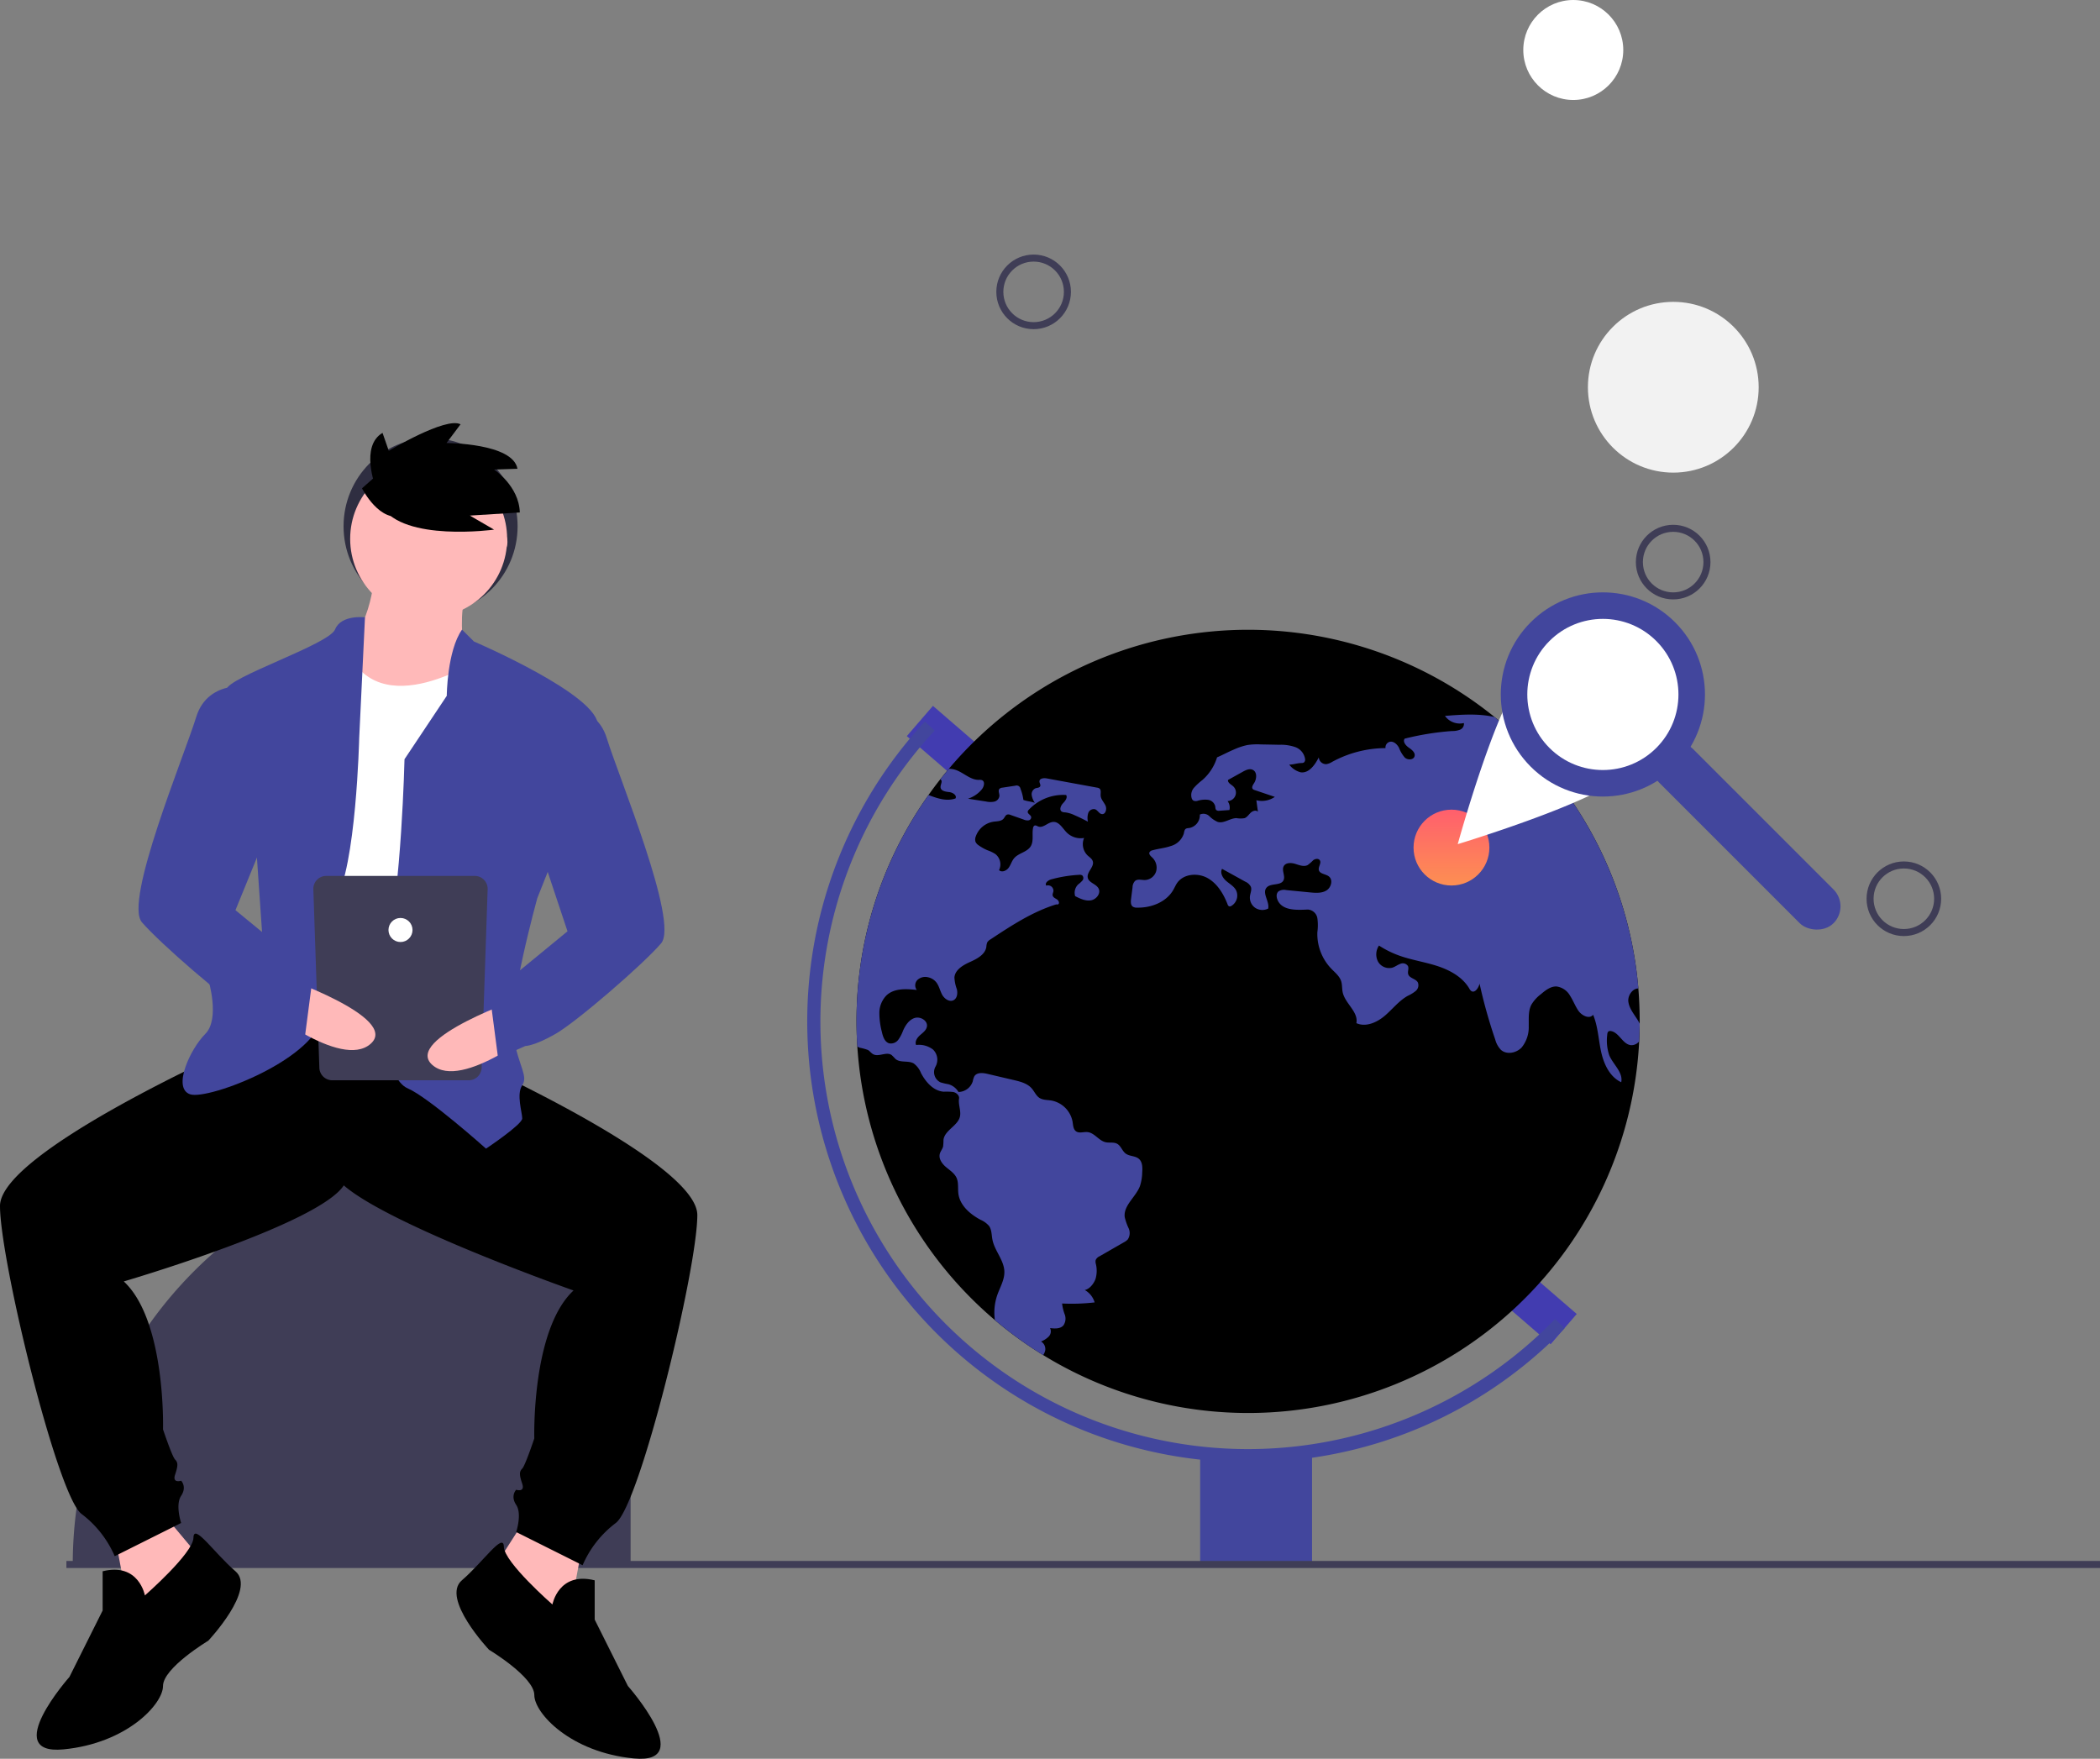 <svg xmlns="http://www.w3.org/2000/svg" xmlns:xlink="http://www.w3.org/1999/xlink" width="597.664" height="500.538" viewBox="0 0 597.664 500.538">
  <rect x="0" y="0" width="597.664" height="500.538" fill="#808080" stroke="none"/>
  <defs>
    <linearGradient id="linear-gradient" x1="0.5" x2="0.5" y2="1" gradientUnits="objectBoundingBox">
      <stop offset="0" stop-color="#ff5f6d"/>
      <stop offset="1" stop-color="#fd8f52"/>
    </linearGradient>
  </defs>
  <g id="Group_991" data-name="Group 991" transform="translate(-165.271 -5640.26)">
    <circle id="Ellipse_103" data-name="Ellipse 103" cx="14.227" cy="14.227" r="14.227" transform="translate(598.802 5640.26)" fill="#fff"/>
    <circle id="Ellipse_98" data-name="Ellipse 98" cx="24.3" cy="24.3" r="24.3" transform="translate(617.194 5726.167)" fill="#f2f2f2"/>
    <rect id="Rectangle_293" data-name="Rectangle 293" width="11.372" height="33.105" transform="translate(423.351 5849.75) rotate(-49.171)" fill="#423cb0"/>
    <rect id="Rectangle_294" data-name="Rectangle 294" width="11.372" height="29.344" transform="translate(584.377 6003.631) rotate(-49.171)" fill="#423cb0"/>
    <path id="Path_634" data-name="Path 634" d="M723.91,471.5v.667q-.023,2.513-.144,5a111.445,111.445,0,0,1-222.519,1.456q-.227-3.537-.227-7.126a110.893,110.893,0,0,1,20.492-64.418q1.6-2.274,3.336-4.465c.8-1.016,1.615-2.009,2.441-2.995A111.467,111.467,0,0,1,682.6,384.884c1.342,1.084,2.661,2.206,3.95,3.351q1.547,1.376,3.04,2.813a111.143,111.143,0,0,1,33.934,71.082Q723.91,466.77,723.91,471.5Z" transform="translate(-91.979 5459.437)"/>
    <path id="Path_635" data-name="Path 635" d="M604.971,610.929a125.472,125.472,0,0,1-91.993-210.8l2.779,2.579A121.681,121.681,0,0,0,692.324,570.167l2.722,2.639A124.479,124.479,0,0,1,604.971,610.929Z" transform="translate(-84.486 5445.48)" fill="#42469d"/>
    <rect id="Rectangle_295" data-name="Rectangle 295" width="31.842" height="31.842" transform="translate(506.839 6053.755)" fill="#42469d"/>
    <path id="Path_636" data-name="Path 636" d="M524.848,423.759a.618.618,0,0,1,.152.091c.6.493-.152,1.44-.061,2.221.106,1,1.44,1.221,2.449,1.319s2.282.917,1.8,1.812c-2.532.872-5.095.015-7.68-.978a110.894,110.894,0,0,0-20.492,64.418q0,3.594.228,7.126a2.882,2.882,0,0,0,.69.371,14.727,14.727,0,0,1,2.335.644c.553.326.925.9,1.478,1.205,1.585.864,3.783-.8,5.261.235a13.587,13.587,0,0,1,1.084,1.107c1.365,1.183,3.609.387,5.186,1.274a6.151,6.151,0,0,1,2.085,2.737c1.357,2.578,3.556,5.11,6.459,5.314a17.4,17.4,0,0,1,2.744.091c.895.2,1.774.986,1.63,1.888-.25,1.554.516,3.252.311,4.807-.372,2.843-4.4,4.086-4.738,6.929a17.125,17.125,0,0,1-.106,1.873c-.182.743-.743,1.349-.94,2.092-.379,1.4.629,2.805,1.729,3.745s2.426,1.766,3.033,3.086c.637,1.4.326,3.033.531,4.556.455,3.328,3.328,5.792,6.285,7.384a6.563,6.563,0,0,1,2.456,1.789c.758,1.1.682,2.547.94,3.859.622,3.207,3.321,5.853,3.4,9.12.053,2.327-1.236,4.435-2.009,6.626a15.293,15.293,0,0,0-.69,7.157,111.977,111.977,0,0,0,13.745,9.969,4.007,4.007,0,0,0,.568-1.274,2.519,2.519,0,0,0-1.175-2.608,6.231,6.231,0,0,0,2.176-1.4,2.134,2.134,0,0,0,.394-2.411c1.334.167,2.919.25,3.8-.773a3.392,3.392,0,0,0,.379-3.086,12.731,12.731,0,0,1-.758-3.139,56.472,56.472,0,0,0,9.264-.311,6.014,6.014,0,0,0-2.82-3.533c1.395-.235,2.661-1.9,3.1-3.245a8.264,8.264,0,0,0,.061-4.192,2.229,2.229,0,0,1-.045-1.092,2.148,2.148,0,0,1,1.107-1.069q3.457-1.99,6.914-3.973a4.17,4.17,0,0,0,1.107-.811,3.3,3.3,0,0,0,.243-3.192,16.075,16.075,0,0,1-1.107-3.154c-.425-3.313,3.123-5.694,4.321-8.817a13.241,13.241,0,0,0,.652-3.859c.1-1.41.106-3.04-.97-3.942-1.039-.872-2.654-.675-3.738-1.486-.993-.743-1.334-2.176-2.418-2.775-.986-.546-2.214-.2-3.313-.455-1.926-.447-3.139-2.669-5.11-2.873-1.107-.121-2.365.424-3.275-.22-.8-.576-.834-1.721-.986-2.691a7.518,7.518,0,0,0-6.065-6.08c-1.145-.182-2.388-.114-3.366-.743s-1.433-1.827-2.214-2.714c-1.243-1.418-3.215-1.926-5.057-2.358q-3.753-.876-7.5-1.759c-1.327-.318-3.04-.485-3.76.682a5.13,5.13,0,0,0-.44,1.4,4.349,4.349,0,0,1-4.079,3.063,4.82,4.82,0,0,0-2.836-2.2,17.9,17.9,0,0,1-2.3-.546,3.229,3.229,0,0,1-1.395-4.48,4.023,4.023,0,0,0-.69-4.829,6.526,6.526,0,0,0-4.829-1.312c-.447-.978.3-2.077,1.107-2.79s1.789-1.4,1.964-2.464c.281-1.668-1.85-2.934-3.465-2.441s-2.646,2.07-3.328,3.616a10.9,10.9,0,0,1-1.342,2.57,2.634,2.634,0,0,1-2.547,1.046c-1.334-.341-1.842-1.926-2.138-3.26a21.257,21.257,0,0,1-.713-5.466,7.136,7.136,0,0,1,2.062-4.973c2.206-2.032,5.6-1.835,8.582-1.509a2.186,2.186,0,0,1,.227-2.881,3.275,3.275,0,0,1,2.972-.728,4.077,4.077,0,0,1,2.3,1.372c.849,1.031,1.092,2.434,1.729,3.6s2.085,2.176,3.26,1.547c1.023-.546,1.183-1.956.933-3.086a11.454,11.454,0,0,1-.705-3.374c.174-2.191,2.456-3.518,4.465-4.42s4.306-2.123,4.625-4.306a4.026,4.026,0,0,1,.243-1.243,2.431,2.431,0,0,1,.9-.849c5.86-3.874,11.827-7.8,18.529-9.916.349-.114.387.008.743-.076.5-.288.167-1.084-.311-1.4s-1.114-.569-1.236-1.13c-.083-.409.159-.819.22-1.236a1.543,1.543,0,0,0-2.024-1.562c-.538-.713.523-1.539,1.387-1.782a37.9,37.9,0,0,1,7.922-1.289,1.411,1.411,0,0,1,.9.152,1.072,1.072,0,0,1,.068,1.471,8.3,8.3,0,0,1-1.205,1.1A3.311,3.311,0,0,0,563.24,457c1.4.713,2.919,1.448,4.473,1.2s2.919-1.994,2.191-3.381c-.675-1.3-2.714-1.592-3.063-3.01-.409-1.66,1.941-3.139,1.41-4.761-.228-.713-.94-1.137-1.486-1.645a4.485,4.485,0,0,1-.978-4.958,5.649,5.649,0,0,1-4.943-1.547c-1.183-1.19-2.123-3.078-3.806-3.017-1.539.045-2.866,1.842-4.306,1.3-.356-.136-.728-.409-1.069-.25a.884.884,0,0,0-.4.66c-.364,1.751.265,3.745-.69,5.261-1.039,1.645-3.442,1.873-4.7,3.359-.682.8-.948,1.888-1.577,2.737s-1.956,1.395-2.714.652a3.736,3.736,0,0,0-1.016-4.549,9.771,9.771,0,0,0-2.244-1.092,13.316,13.316,0,0,1-2.509-1.395,2.486,2.486,0,0,1-.917-.986,2.266,2.266,0,0,1,.061-1.562,6.383,6.383,0,0,1,5.072-4.2c1-.136,2.168-.091,2.835-.857.349-.4.531-1.016,1.046-1.175a1.526,1.526,0,0,1,.963.114l3.745,1.319a2.566,2.566,0,0,0,1.334.22.9.9,0,0,0,.781-.948c-.121-.622-1.077-.917-.986-1.547a.983.983,0,0,1,.311-.531,13.4,13.4,0,0,1,10.621-4.192c.47.781-.273,1.7-.9,2.358s-1.122,1.85-.364,2.358a2,2,0,0,0,.993.227,8.665,8.665,0,0,1,2.654.8c1.3.561,2.57,1.183,3.813,1.85a4.808,4.808,0,0,1,.091-2.456,1.668,1.668,0,0,1,1.971-1.069c.743.288,1.122,1.274,1.918,1.365,1.054.121,1.471-1.44,1.031-2.411s-1.319-1.774-1.387-2.843c-.053-.713.22-1.6-.349-2.032a1.508,1.508,0,0,0-.675-.243q-7.142-1.308-14.291-2.623c-.849-.159-2.07-.038-2.108.819-.023.485.409.963.22,1.4-.2.47-.872.432-1.357.6a1.842,1.842,0,0,0-1.061,1.948,5.311,5.311,0,0,0,.895,2.191c-.933-.387-2.335-.455-3.268-.849a12.572,12.572,0,0,0-.819-3.146,1.11,1.11,0,0,0-1.448-.895c-1.228.19-2.456.372-3.685.561a1.425,1.425,0,0,0-.841.326c-.478.508-.008,1.319-.023,2.017a1.89,1.89,0,0,1-1.463,1.63,5.515,5.515,0,0,1-2.335-.03l-5.155-.8a8.446,8.446,0,0,0,3.9-2.608c.682-.8,1.046-2.3.061-2.684a2.353,2.353,0,0,0-.895-.068c-2.335.015-4.177-1.933-6.361-2.76a6.253,6.253,0,0,0-2.146-.394Z" transform="translate(-91.98 5438.295)" fill="#42469d"/>
    <path id="Path_637" data-name="Path 637" d="M765.48,490.063a2.738,2.738,0,0,1-2.32,1.1c-2.373-.2-3.374-3.624-5.724-4.011a.916.916,0,0,0-.622.061c-.349.19-.409.66-.432,1.054a13.071,13.071,0,0,0,.584,5.792c1.114,2.638,4,4.852,3.4,7.65-3.26-1.509-4.958-5.17-5.724-8.681s-.895-7.195-2.274-10.515c-1.054,1.342-3.252.235-4.208-1.175-.91-1.334-1.471-2.881-2.35-4.238a5.215,5.215,0,0,0-3.836-2.638c-1.691-.076-3.161,1.084-4.45,2.183a10.3,10.3,0,0,0-2.767,3.078c-.9,1.82-.667,3.957-.713,5.982a9.131,9.131,0,0,1-2,6.1c-1.493,1.6-4.245,2.161-5.891.713a6.643,6.643,0,0,1-1.645-2.964,144.252,144.252,0,0,1-4.458-15.906c-.273,1.228-1.357,2.813-2.388,2.092a2.129,2.129,0,0,1-.546-.713c-1.926-3.252-5.481-5.208-9.082-6.383s-7.377-1.713-10.932-3a27.953,27.953,0,0,1-5.678-2.828,4.471,4.471,0,0,0-.273,4.564,3.656,3.656,0,0,0,4.109,1.721c.788-.258,1.456-.8,2.236-1.077a1.75,1.75,0,0,1,2.176.622c.334.72-.167,1.592.083,2.35.372,1.145,2.108,1.236,2.714,2.282a2.112,2.112,0,0,1-.569,2.441,10.219,10.219,0,0,1-2.29,1.41c-2.547,1.418-4.359,3.836-6.588,5.716s-5.375,3.26-8.029,2.055c.629-3.207-3.184-5.557-3.889-8.749-.235-1.054-.114-2.168-.44-3.192-.478-1.486-1.8-2.5-2.873-3.624a14.244,14.244,0,0,1-3.9-10.348,14.359,14.359,0,0,0,0-3.95,2.961,2.961,0,0,0-2.684-2.472c-3.01.136-6.808.364-8.385-2.206-.569-.917-.811-2.259.008-2.964a2.862,2.862,0,0,1,2.176-.372c2.267.22,4.526.447,6.793.667,1.585.152,3.3.281,4.663-.546s1.956-3.033.69-4.01c-.917-.713-2.57-.675-2.843-1.8-.22-.948.826-2.017.258-2.813-.4-.561-1.312-.409-1.865.015a12.191,12.191,0,0,1-1.569,1.372c-1.084.561-2.373.023-3.541-.341s-2.729-.394-3.29.69c-.637,1.205.553,2.8-.068,4.01-.834,1.6-3.639.69-4.807,2.07-1.334,1.577.91,3.942.462,5.959a3.715,3.715,0,0,1-3.662-.2,3.545,3.545,0,0,1-1.531-3.305c.106-.91.584-1.842.265-2.7a3.15,3.15,0,0,0-1.6-1.463q-3.3-1.831-6.6-3.647c-.614,1.137.159,2.54,1.13,3.4s2.176,1.494,2.813,2.616a3.438,3.438,0,0,1-1.289,4.534.8.8,0,0,1-.66.114.914.914,0,0,1-.424-.569c-1.16-2.979-2.911-5.913-5.7-7.468s-6.808-1.236-8.643,1.38c-.432.622-.728,1.334-1.107,1.994-2.009,3.495-6.33,5.148-10.364,5.042a2,2,0,0,1-1.13-.265c-.652-.447-.622-1.4-.523-2.191.144-1.114.281-2.221.425-3.336a2.672,2.672,0,0,1,.735-1.827c.751-.591,1.827-.22,2.782-.235a3.5,3.5,0,0,0,3.192-2.464,3.961,3.961,0,0,0-1.107-3.942c-.432-.409-1.016-.925-.788-1.478a1.228,1.228,0,0,1,.857-.576c1.706-.493,3.518-.622,5.193-1.213a5.4,5.4,0,0,0,3.715-3.518c.121-.531.174-1.175.652-1.44a2.111,2.111,0,0,1,.758-.152,3.69,3.69,0,0,0,3.161-3.844,2.411,2.411,0,0,1,2.714.455,7.542,7.542,0,0,0,2.411,1.645c1.766.485,3.472-1.084,5.307-1.092a6.637,6.637,0,0,0,2.29.008c.735-.265,1.175-.993,1.736-1.531s1.554-.872,2.077-.288c-.152-1.1-.3-2.191-.447-3.283a6.453,6.453,0,0,0,5.254-.955l-5.724-1.933a1.235,1.235,0,0,1-.538-.288c-.417-.447,0-1.145.334-1.653.811-1.221.948-3.23-.387-3.836-.91-.417-1.948.083-2.82.569-1.395.773-2.79,1.554-4.185,2.327-.129.8.842,1.251,1.44,1.782a2.416,2.416,0,0,1-1.577,4.223,3.026,3.026,0,0,1,.538,2.555l-2.813.2a1.208,1.208,0,0,1-.91-.182c-.3-.265-.258-.735-.334-1.13a2.44,2.44,0,0,0-2.062-1.8,7.119,7.119,0,0,0-2.873.265,1.75,1.75,0,0,1-1.243-.03,1.24,1.24,0,0,1-.485-.622,3.17,3.17,0,0,1,.637-3.048,17.449,17.449,0,0,1,2.4-2.206,13.966,13.966,0,0,0,4.162-6.444c1.547-.652,3.146-1.531,4.7-2.183a18.772,18.772,0,0,1,3.9-1.312,18.448,18.448,0,0,1,3.829-.182c1.744.03,3.495.061,5.239.1a12.607,12.607,0,0,1,4.587.66,4.279,4.279,0,0,1,2.8,3.419,1.05,1.05,0,0,1-.341.963,1.228,1.228,0,0,1-.66.152c-1.448.045-2.062.409-3.51.462a5.923,5.923,0,0,0,3.283,2.183c2.35.3,4.041-2.13,5.125-4.246a2.069,2.069,0,0,0,2.161,1.918,4.358,4.358,0,0,0,1.63-.637,32.064,32.064,0,0,1,15.2-3.927,1.637,1.637,0,0,1,1.251-1.8c1.084-.212,2.055.72,2.578,1.691a9.094,9.094,0,0,0,1.675,2.82c.826.728,2.426.69,2.752-.356.318-1.008-.735-1.873-1.607-2.471s-1.8-1.691-1.205-2.57a77.95,77.95,0,0,1,13.525-2.176,5.755,5.755,0,0,0,2.274-.394,1.768,1.768,0,0,0,1.061-1.873,5.169,5.169,0,0,1-5.383-2.032c4.693-.387,9.605-.728,14.116.326l3.95,3.351c-.751.781-1.751,1.516-1.205,2.3a1.68,1.68,0,0,0,1.387.478c.955.015,1.911.038,2.858.038a111.144,111.144,0,0,1,33.934,71.083c-1.592-.061-3.055,1.956-2.851,3.715.242,2.039,1.713,3.677,2.767,5.436a8.3,8.3,0,0,1,.47.887Z" transform="translate(-133.693 5446.545)" fill="#42469d"/>
    <line id="Line_40" data-name="Line 40" x2="578.766" transform="translate(184.169 6085.505)" fill="none" stroke="#3f3d56" stroke-miterlimit="10" stroke-width="2"/>
    <circle id="Ellipse_99" data-name="Ellipse 99" cx="9.617" cy="9.617" r="9.617" transform="translate(449.825 5713.708)" fill="none" stroke="#3f3d56" stroke-miterlimit="10" stroke-width="2"/>
    <circle id="Ellipse_100" data-name="Ellipse 100" cx="9.617" cy="9.617" r="9.617" transform="translate(697.496 5886.425)" fill="none" stroke="#3f3d56" stroke-miterlimit="10" stroke-width="2"/>
    <circle id="Ellipse_101" data-name="Ellipse 101" cx="9.617" cy="9.617" r="9.617" transform="translate(631.841 5790.616)" fill="none" stroke="#3f3d56" stroke-miterlimit="10" stroke-width="2"/>
    <circle id="Ellipse_102" data-name="Ellipse 102" cx="10.793" cy="10.793" r="10.793" transform="translate(567.568 5870.684)" fill="url(#linear-gradient)"/>
    <path id="Path_638" data-name="Path 638" d="M810.816,376.252a20.113,20.113,0,0,0-28.442.352c-7.757,7.951-18.831,48.107-18.831,48.107s39.869-12.065,47.626-20.017a20.113,20.113,0,0,0-.352-28.442Zm-20.9,21.42a9.321,9.321,0,1,1,13.181-.163,9.321,9.321,0,0,1-13.181.163Z" transform="translate(-183.399 5455.787)" fill="#fff"/>
    <g id="Group_456" data-name="Group 456" transform="translate(580.362 5796.81)">
      <rect id="Rectangle_153" data-name="Rectangle 153" width="13.584" height="70.185" rx="6.792" transform="translate(111.531 101.392) rotate(135)" fill="#42469d"/>
      <circle id="Ellipse_31" data-name="Ellipse 31" cx="29.055" cy="29.055" r="29.055" transform="translate(82.181 41.09) rotate(135)" fill="#42469d"/>
      <circle id="Ellipse_32" data-name="Ellipse 32" cx="21.508" cy="21.508" r="21.508" transform="translate(71.508 41.09) rotate(135)" fill="#fff"/>
    </g>
    <g id="Group_458" data-name="Group 458" transform="translate(165.271 5760.684)">
      <ellipse id="Ellipse_94" data-name="Ellipse 94" cx="24.765" cy="25.091" rx="24.765" ry="25.091" transform="translate(97.778 4.266)" fill="#2f2e41"/>
      <g id="undraw_online_everywhere_cd90" transform="translate(0 10.594)">
        <path id="Path_641" data-name="Path 641" d="M427.857,314.718h0A40.684,40.684,0,0,1,468.542,355.4v77.4H309.774A118.083,118.083,0,0,1,427.858,314.718Z" transform="translate(-289.069 -118.617)" fill="#3f3d56"/>
        <path id="Path_644" data-name="Path 644" d="M328.1,480.122l5.155,27.492,22.337-17.183-13.316-15.893Z" transform="translate(-295.449 -174.272)" fill="#ffb9b9"/>
        <path id="Path_645" data-name="Path 645" d="M517.722,483.617l-5.155,27.492L490.23,493.927l10.739-16.753Z" transform="translate(-351.91 -175.19)" fill="#ffb9b9"/>
        <path id="Path_646" data-name="Path 646" d="M485.764,408.076l-12.887,13.746s-67.871,30.07-67.871,45.534,16.323,82.476,23.2,87.631a29.9,29.9,0,0,1,9.45,12.028l18.9-9.451s-1.718-5.155,0-7.732,0-4.3,0-4.3-2.577.859-1.718-1.718.859-3.437,0-4.3-3.436-8.591-3.436-8.591.859-30.929-11.169-42.1c0,0,55.843-16.323,62.716-27.492s8.591-51.548,8.591-51.548Z" transform="translate(-405.006 -255.151)"/>
        <path id="Path_647" data-name="Path 647" d="M451.826,659.677s-1.718-9.451-12.028-6.873v11.169l-9.45,18.9s-19.76,22.337-1.718,20.619,28.351-12.887,28.351-18.042,12.887-12.887,12.887-12.887,13.746-14.605,7.732-19.76-11.89-13.9-11.959-9.525S451.826,659.677,451.826,659.677Z" transform="translate(-410.587 -336.644)"/>
        <path id="Path_648" data-name="Path 648" d="M571.106,398.533l12.887,22.337s67.871,30.07,67.871,45.534-16.323,82.476-23.2,87.631a29.9,29.9,0,0,0-9.451,12.028l-18.9-9.45s1.718-5.155,0-7.732,0-4.3,0-4.3,2.577.859,1.718-1.718-.859-3.437,0-4.3,3.436-8.591,3.436-8.591-.859-30.929,11.169-42.1c0,0-61-21.478-67.872-32.647-8.8-14.3-2.366-73.041-4.3-53.266Z" transform="translate(-453.405 -251.622)"/>
        <path id="Path_649" data-name="Path 649" d="M631.645,663.631s1.718-9.45,12.028-6.873v11.169l9.45,18.9s19.76,22.337,1.718,20.619-28.351-12.887-28.351-18.042S613.6,676.518,613.6,676.518s-13.746-14.605-7.732-19.76,11.89-13.9,11.959-9.525S631.645,663.631,631.645,663.631Z" transform="translate(-474.424 -338.021)"/>
        <circle id="Ellipse_104" data-name="Ellipse 104" cx="22.337" cy="22.337" r="22.337" transform="translate(99.659 0)" fill="#ffb9b9"/>
        <path id="Path_650" data-name="Path 650" d="M560.672,223.534s-.859,18.042-12.028,23.2,18.042,23.2,18.042,23.2l21.478-11.169s-5.155-24.915-.859-30.07S560.672,223.534,560.672,223.534Z" transform="translate(-454.139 -190.887)" fill="#ffb9b9"/>
        <path id="Path_651" data-name="Path 651" d="M582.862,257.691s-29.929,20.41-39.02-2.682c0,0-21.978,8.7-21.119,14.71S521,358.209,521,358.209s36.083,10.31,46.393,0S582.862,257.691,582.862,257.691Z" transform="translate(-445.401 -201.848)" fill="#fff"/>
        <path id="Path_652" data-name="Path 652" d="M594.321,247.346l3.395,3.381s36.083,15.464,35.224,24.056-17.183,48.97-17.183,48.97-8.591,30.929-6.873,39.52,4.3,11.169,2.577,13.746,0,7.732,0,9.45-10.309,8.591-10.309,8.591-16.323-14.605-22.337-17.183-10.31-22.337-6.014-39.52,5.155-54.125,5.155-54.125l12.028-18.042S590.067,253.416,594.321,247.346Z" transform="translate(-462.833 -199.179)" fill="#42469d"/>
        <path id="Path_653" data-name="Path 653" d="M536.646,241.951s-6.792-.859-8.511,3.437-30.929,13.746-30.929,17.183,8.591,46.393,8.591,46.393l1.718,24.915-15.465,11.169s3.437,11.169-.859,15.464-9.45,15.464-4.3,17.183,36.943-10.31,37.8-23.2-2.577-22.337,3.437-31.788,6.873-46.393,6.873-46.393Z" transform="translate(-432.772 -197.276)" fill="#42469d"/>
        <ellipse id="Ellipse_105" data-name="Ellipse 105" cx="1.804" cy="3.007" rx="1.804" ry="3.007" transform="translate(140.812 20.19)" fill="#ffb9b9"/>
        <path id="Path_655" data-name="Path 655" d="M586.045,413.054H547.22a3.684,3.684,0,0,1-3.684-3.684l-1.711-50.8a3.684,3.684,0,0,1,3.684-3.684h42.246a3.685,3.685,0,0,1,3.684,3.684l-1.711,50.8a3.684,3.684,0,0,1-3.684,3.684Z" transform="translate(-452.651 -236.628)" fill="#3f3d56"/>
        <circle id="Ellipse_106" data-name="Ellipse 106" cx="3.422" cy="3.422" r="3.422" transform="translate(110.56 130.233)" fill="#fff"/>
        <path id="Path_656" data-name="Path 656" d="M618.882,407.906s-34.295,11.757-25.817,19.243,31.066-11,31.066-11Z" transform="translate(-470.026 -255.092)" fill="#ffb9b9"/>
        <path id="Path_657" data-name="Path 657" d="M635.73,281.4s12.887-2.577,16.323,8.591,20.619,52.407,15.464,58.421-24.056,22.337-30.07,25.774-8.591,3.437-8.591,3.437l-7.732,3.436-2.577-19.76,8.818-5.223,13.519-11.1-7.732-23.2Z" transform="translate(-479.369 -210.947)" fill="#42469d"/>
        <path id="Path_658" data-name="Path 658" d="M524.442,398.679s34.294,11.757,25.816,19.243-31.066-11-31.066-11Z" transform="translate(-444.77 -251.879)" fill="#ffb9b9"/>
        <path id="Path_659" data-name="Path 659" d="M498.236,272.169s-12.887-2.577-16.323,8.591-20.619,52.407-15.464,58.42,24.056,22.337,30.069,25.774,8.591,3.437,8.591,3.437l7.732,3.437,2.577-19.76-8.818-5.223-13.52-11.1,12.457-30.5Z" transform="translate(-426.069 -207.734)" fill="#42469d"/>
      </g>
      <g id="Group_457" data-name="Group 457" transform="translate(103.026 0)">
        <path id="Path_631" data-name="Path 631" d="M307.924,188.289s-4.441-11.545,2-15.32l1.776,5.107s16.208-9.769,20.426-7.549l-4,5.329s18.872,0,20.2,7.327l-6.661.222s7.1,4.663,7.327,12.212l-14.21.888,6.883,4s-25.755,3.552-31.972-6.661Z" transform="translate(-304.079 -170.198)"/>
        <path id="Path_632" data-name="Path 632" d="M303.078,193.851s5.118,10.235,11.941,7.676,0-11.941,0-11.941l-4.549-2.274Z" transform="translate(-303.078 -175.304)"/>
      </g>
    </g>
  </g>
</svg>
